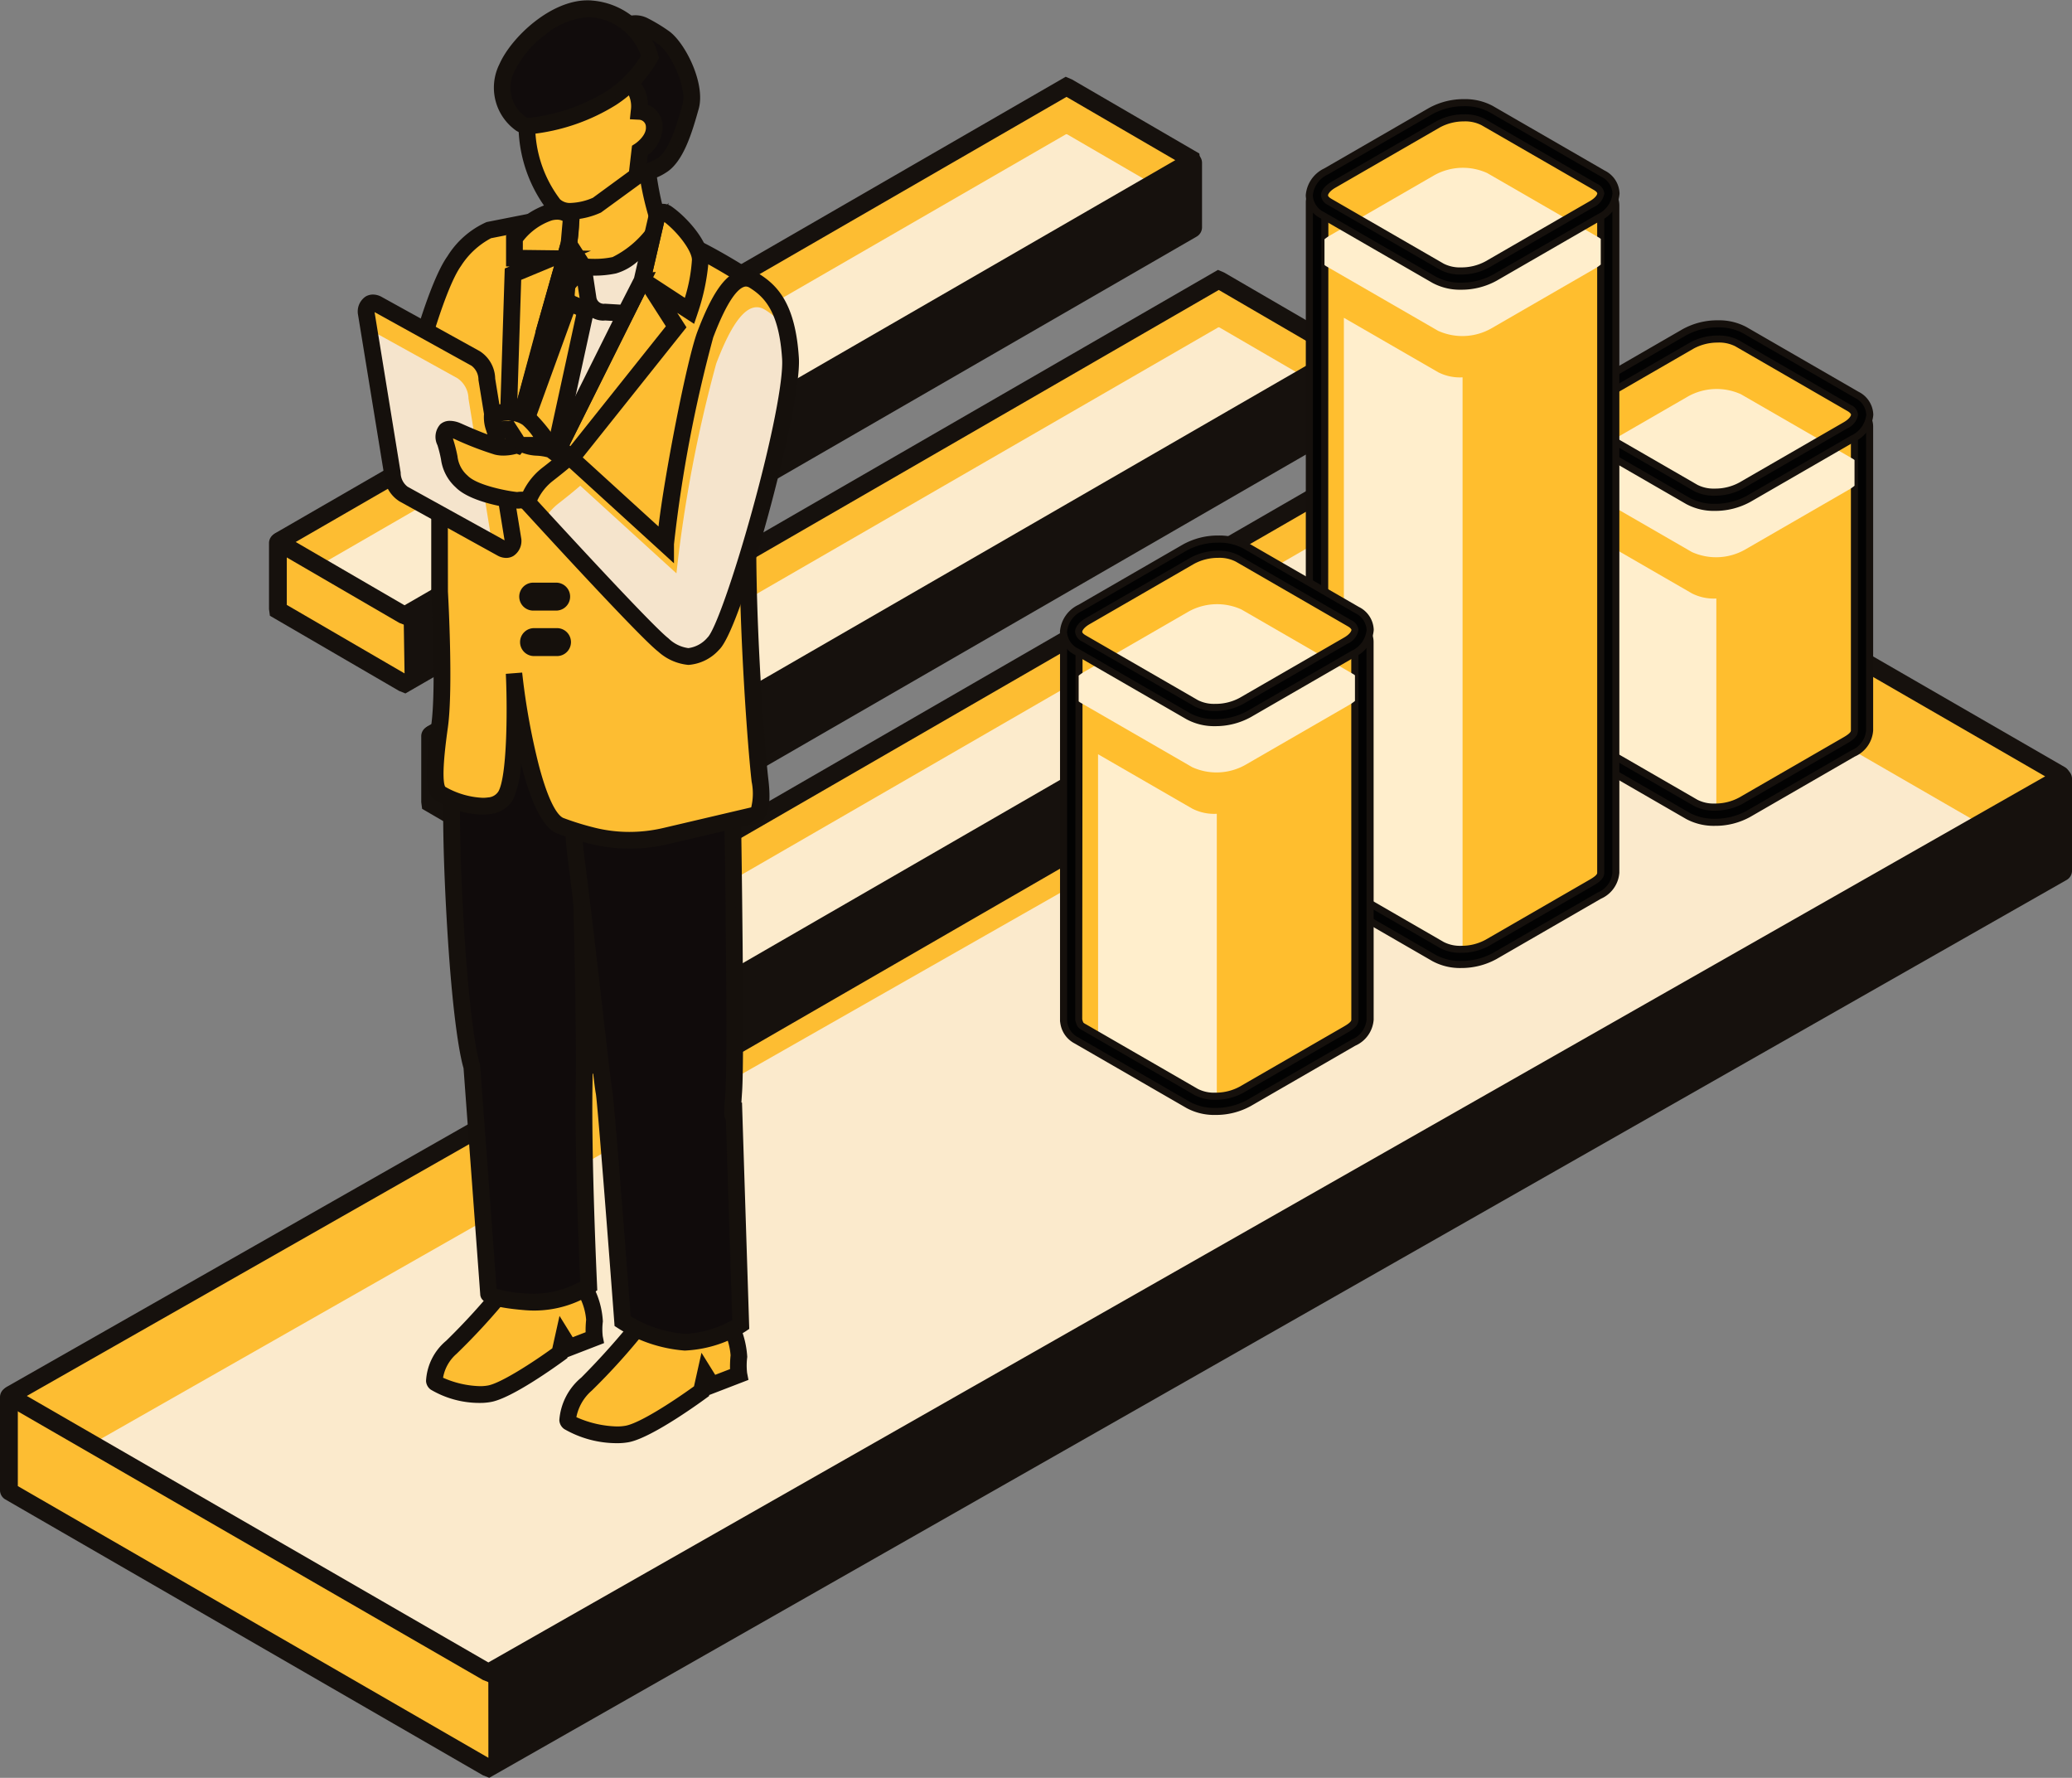 <svg xmlns="http://www.w3.org/2000/svg" width="166.178" height="142.566"><rect width="100%" height="100%" fill="#808080" stroke="none"/><defs><clipPath id="a"><path fill="none" d="M0 0h166.178v142.566H0z"/></clipPath></defs><g clip-path="url(#a)"><path d="m165.39 69.947-126.154 71.8a.144.144 0 0 1-.143 0L.785 119.622a.144.144 0 0 1-.071-.124v-7.456a.143.143 0 0 1 .1-.136l164.464-49.584a.142.142 0 0 1 .185.136v7.364a.142.142 0 0 1-.073.124" fill="#fdbd32"/><path d="m39.237 142.566-.5-.2L.429 120.243a.856.856 0 0 1-.429-.741v-7.456a.854.854 0 0 1 .61-.821l164.809-49.7.417.241a.863.863 0 0 1 .343.685v7.37a.856.856 0 0 1-.434.745ZM1.43 119.172l37.74 21.789-.011-13.11 125.59-64.632L1.43 112.47Z" fill="#16110d"/><path d="m165.247 62.385-126.01 71.714a.142.142 0 0 1-.142 0L.931 112.065a.143.143 0 0 1 0-.248l126.01-71.714a.142.142 0 0 1 .142 0l38.165 22.034a.143.143 0 0 1 0 .248" fill="#fdbd32"/><path d="m158.846 66.085-31.764-18.338a.145.145 0 0 0-.142 0L7.33 115.818l31.764 18.339a.142.142 0 0 0 .142 0Z" fill="#fbeacc"/><path d="m39.236 134.921-.5-.2L.213 112.479l-.069-.536a.861.861 0 0 1 .426-.746l126.382-71.923.5.218 38.151 22.026a.865.865 0 0 1 .43.75v.413l-.43.325ZM2.151 111.943l37.017 21.371 124.858-71.057-37.013-21.372Z" fill="#16110d"/><path d="M95.618 18.351 32.511 54.785a.144.144 0 0 1-.143 0l-10.01-5.82a.146.146 0 0 1-.071-.124v-5.286a.144.144 0 0 1 .088-.132l73.117-30.5a.143.143 0 0 1 .2.132v5.167a.143.143 0 0 1-.071.124" fill="#fdbd32"/><path d="m32.515 55.609-.5-.2-10.369-6.031-.071-.534v-5.287a.857.857 0 0 1 .525-.791l73.468-30.643.451.223a.854.854 0 0 1 .386.716v5.166a.863.863 0 0 1-.421.739l-.008.005Zm-9.514-7.1 9.445 5.493-.074-4.68 62.606-35.4-71.977 30.014Z" fill="#16110d"/><path d="M95.476 12.969 32.513 49.32a.141.141 0 0 1-.144 0l-9.868-5.737a.143.143 0 0 1 0-.247L85.465 6.985a.139.139 0 0 1 .143 0l9.868 5.737a.142.142 0 0 1 0 .247" fill="#fdbd32"/><path d="m85.464 10.782-59.9 34.584 6.806 3.956a.141.141 0 0 0 .143 0l59.9-34.583-6.807-3.957a.142.142 0 0 0-.142 0" fill="#fcebcc"/><path d="m32.516 50.145-.5-.2-10.231-5.949-.071-.534a.858.858 0 0 1 .43-.744L85.47 6.156l.5.213 10.218 5.941.071.533a.859.859 0 0 1-.428.742Zm-8.8-6.682 8.728 5.075 61.815-35.694-8.724-5.075Z" fill="#16110d"/><path d="M119.719 48.797 56.612 85.231a.144.144 0 0 1-.143 0l-10.01-5.819a.146.146 0 0 1-.071-.124v-5.287a.144.144 0 0 1 .088-.132l73.117-30.5a.143.143 0 0 1 .2.132v5.167a.143.143 0 0 1-.071.124" fill="#fdbd32"/><path d="m56.621 86.055-.5-.2-10.378-6.031-.071-.534v-5.287a.857.857 0 0 1 .525-.791l73.472-30.643.451.223a.854.854 0 0 1 .386.716v5.166a.863.863 0 0 1-.421.739l-.008.005Zm-9.514-7.1 9.441 5.488-.074-4.68 62.606-35.4-71.978 30.019Z" fill="#16110d"/><path d="M119.576 43.415 56.613 79.766a.141.141 0 0 1-.144 0l-9.871-5.736a.143.143 0 0 1 0-.247l62.964-36.352a.139.139 0 0 1 .143 0l9.868 5.737a.142.142 0 0 1 0 .247" fill="#fdbd32"/><path d="m109.565 41.227-59.9 34.584 6.806 3.956a.141.141 0 0 0 .143 0l59.9-34.583-6.806-3.957a.144.144 0 0 0-.143 0" fill="#fcebcc"/><path d="m56.616 80.59-.5-.2-10.231-5.949-.071-.534a.858.858 0 0 1 .43-.744l63.326-36.561.5.214 10.218 5.94.07.534a.859.859 0 0 1-.426.742Zm-8.8-6.682 8.728 5.075 61.819-35.694-8.73-5.075Z" fill="#16110d"/><path d="M107.831 33.838 44.724 70.272a.144.144 0 0 1-.143 0l-10.01-5.819a.146.146 0 0 1-.071-.124v-5.287a.142.142 0 0 1 .088-.132l73.117-30.5a.143.143 0 0 1 .2.132v5.167a.143.143 0 0 1-.071.124" fill="#fdbd32"/><path d="m44.728 71.091-.5-.2-10.373-6.028-.071-.534v-5.287a.857.857 0 0 1 .525-.791l73.472-30.643.451.223a.854.854 0 0 1 .386.716v5.166a.863.863 0 0 1-.421.739l-.008.005Zm-9.514-7.1 9.441 5.5-.074-4.68 62.606-35.4-71.973 30.01Z" fill="#16110d"/><path d="M107.688 28.456 44.725 64.807a.141.141 0 0 1-.144 0l-9.868-5.737a.143.143 0 0 1 0-.247l62.964-36.351a.139.139 0 0 1 .143 0l9.868 5.737a.142.142 0 0 1 0 .247" fill="#fdbd32"/><path d="m97.677 26.268-59.9 34.584 6.806 3.956a.141.141 0 0 0 .143 0l59.9-34.583-6.806-3.957a.144.144 0 0 0-.143 0" fill="#fcebcc"/><path d="m44.729 65.631-.5-.2-10.231-5.949-.071-.534a.858.858 0 0 1 .43-.744l63.326-36.561.5.214 10.218 5.94.07.534a.859.859 0 0 1-.426.742Zm-8.803-6.678 8.728 5.075 61.822-35.693-8.728-5.082Z" fill="#16110d"/><path d="M58.386 105.9a7.158 7.158 0 0 1 .877 2.846 5.475 5.475 0 0 0 0 1.486l-2.181.841-.52-.841-.3 1.33s-4.163 3.077-5.946 3.425-4.78-.652-4.789-1.117a4.31 4.31 0 0 1 1.512-2.881 59.859 59.859 0 0 0 4.542-5.089Z" fill="#fdbd32"/><path d="M49.509 115.447a8.261 8.261 0 0 1-4.081-1.072.656.656 0 0 1-.286-.5 4.674 4.674 0 0 1 1.66-3.194 59.98 59.98 0 0 0 4.48-5.028l.118-.144h7.222l.109.207a7.182 7.182 0 0 1 .922 3.064 5.276 5.276 0 0 0-.007 1.37l.063.322-2.787 1.075-.187-.3-.121.542-.119.086c-.171.128-4.253 3.133-6.1 3.493a4.65 4.65 0 0 1-.885.078m-3.588-1.667a7.647 7.647 0 0 0 4.324.828c1.516-.3 4.992-2.778 5.673-3.271l.472-2.117.853 1.377 1.6-.618a7.588 7.588 0 0 1 .033-1.271 5.984 5.984 0 0 0-.728-2.418h-6.376a54.389 54.389 0 0 1-4.488 5.006 3.992 3.992 0 0 0-1.36 2.484" fill="#15100c"/><path d="M49.509 115.731a8.437 8.437 0 0 1-4.259-1.135.922.922 0 0 1-.391-.713 4.914 4.914 0 0 1 1.768-3.42 60.463 60.463 0 0 0 4.435-4.983l.2-.249h7.527l.189.358a7.494 7.494 0 0 1 .953 3.224 5.223 5.223 0 0 0-.011 1.287l.108.556-3.146 1.213-.02.088-.206.149c-.039.029-4.269 3.163-6.212 3.542a4.919 4.919 0 0 1-.935.083Zm2.025-9.933-.033.04a59.358 59.358 0 0 1-4.525 5.071 4.431 4.431 0 0 0-1.551 2.966.394.394 0 0 0 .18.28 8.073 8.073 0 0 0 3.9 1.009 4.355 4.355 0 0 0 .83-.073c1.509-.294 4.832-2.585 5.986-3.442l.035-.025.249-1.118.429.7 2.346-.9-.017-.089a5.543 5.543 0 0 1 0-1.452 7.117 7.117 0 0 0-.889-2.9l-.031-.058Zm-2.047 9.159a8.02 8.02 0 0 1-3.749-.959l-.112-.095.013-.146a4.246 4.246 0 0 1 1.466-2.682 49.079 49.079 0 0 0 4.444-4.963l.085-.1h6.691l.078.158a6.3 6.3 0 0 1 .756 2.572 7.329 7.329 0 0 0-.032 1.222l.015.209-2.016.778-.61-.985-.344 1.543-.087.063c-.969.7-4.25 3.019-5.785 3.32a4.345 4.345 0 0 1-.813.064Zm-3.261-1.313a8.453 8.453 0 0 0 3.261.746 3.779 3.779 0 0 0 .7-.06c1.112-.218 3.622-1.823 5.473-3.159l.6-2.691 1.1 1.769 1.191-.459a8.6 8.6 0 0 1 .044-1.108 5.323 5.323 0 0 0-.623-2.107h-6.069a51.545 51.545 0 0 1-4.447 4.945 3.756 3.756 0 0 0-1.23 2.123Z" fill="#15100c"/><path d="M46.864 103.268a6.642 6.642 0 0 1 .814 2.64 5.051 5.051 0 0 0 0 1.379l-2.025.78-.483-.78-.276 1.234s-3.959 2.919-5.615 3.244-4.435-.606-4.444-1.037a3.926 3.926 0 0 1 1.362-2.684 61.539 61.539 0 0 0 4.353-4.777Z" fill="#fdbd32"/><path d="M38.508 112.22a7.518 7.518 0 0 1-3.78-1 .639.639 0 0 1-.276-.48 4.261 4.261 0 0 1 1.51-3 62.624 62.624 0 0 0 4.294-4.722l.114-.14h6.728l.11.206a6.7 6.7 0 0 1 .858 2.863 4.974 4.974 0 0 0-.007 1.262l.063.32-2.627 1.016-.152-.244-.1.446-.117.087c-.165.121-4.049 2.975-5.771 3.311a4.45 4.45 0 0 1-.851.074m-3.277-1.59a7.057 7.057 0 0 0 3.978.755c1.243-.243 4.17-2.234 5.342-3.09l.451-2.021.816 1.318 1.444-.558a7.227 7.227 0 0 1 .032-1.162 5.483 5.483 0 0 0-.666-2.214h-5.892a55.724 55.724 0 0 1-4.292 4.693 3.558 3.558 0 0 0-1.21 2.279" fill="#15100c"/><path d="M38.508 112.503a7.675 7.675 0 0 1-3.958-1.065.906.906 0 0 1-.381-.7 4.5 4.5 0 0 1 1.619-3.224 52.847 52.847 0 0 0 4.228-4.652l.222-.27h7.032l.19.355a6.847 6.847 0 0 1 .891 3.025 4.9 4.9 0 0 0-.01 1.18l.108.552-2.932 1.134-.015.07-.206.153c-.686.5-4.193 3.029-5.881 3.358a4.735 4.735 0 0 1-.907.084Zm2-9.34-.056.068a57.323 57.323 0 0 1-4.311 4.733 4.014 4.014 0 0 0-1.4 2.766.375.375 0 0 0 .17.266 7.293 7.293 0 0 0 3.6.94 4.174 4.174 0 0 0 .8-.068c1.3-.254 4.167-2.168 5.655-3.259l.033-.025.227-1.022.395.635 2.186-.845-.017-.087a5.187 5.187 0 0 1 0-1.344 6.514 6.514 0 0 0-.827-2.7l-.029-.055Zm-2 8.567a7.469 7.469 0 0 1-3.448-.879l-.117-.093.011-.149a3.849 3.849 0 0 1 1.317-2.48 56.5 56.5 0 0 0 4.251-4.653l.085-.1h6.2l.078.158a5.834 5.834 0 0 1 .694 2.367 6.922 6.922 0 0 0-.031 1.114l.014.208-1.858.718-.573-.926-.322 1.446-.086.063c-.158.116-3.89 2.833-5.455 3.139a3.958 3.958 0 0 1-.767.067Zm-2.974-1.248a7.756 7.756 0 0 0 2.967.677 3.4 3.4 0 0 0 .651-.057c1.051-.205 3.616-1.869 5.143-2.978l.579-2.6 1.058 1.71 1.035-.4a8.271 8.271 0 0 1 .042-1 4.827 4.827 0 0 0-.562-1.9h-5.583a52.677 52.677 0 0 1-4.249 4.633 3.273 3.273 0 0 0-1.081 1.915Z" fill="#15100c"/><path d="M46.481 66.111s.465 14.753.368 20.964.37 16.061.37 16.061a8.187 8.187 0 0 1-5.029 1.259c-2.944-.234-3.01-.664-3.01-.664l-1.338-18.2s-.82-2.25-1.373-12.354c-.548-10.024-.029-13-.029-13l3.938-7.736 6.484 10.64Z" fill="#100b0b"/><path d="M42.823 104.812q-.323 0-.663-.027c-3.254-.259-3.33-.772-3.363-.99l-1.34-18.185c-.13-.41-.866-3.081-1.377-12.409-.544-9.954-.044-12.968-.022-13.09l.036-.11 4.254-8.354 6.916 11.349-.4 3.136c.024.758.463 14.938.369 20.951-.1 6.128.365 15.939.369 16.037l.009.211-.17.123a8.506 8.506 0 0 1-4.622 1.357m-3.263-1.261a8.5 8.5 0 0 0 2.664.461 8.018 8.018 0 0 0 4.6-1.078c-.067-1.5-.447-10.227-.359-15.861.1-6.13-.364-20.8-.368-20.946v-.061l.366-2.9-6.052-9.93-3.594 7.057c-.064.447-.458 3.736.043 12.861.54 9.853 1.342 12.222 1.35 12.245l.021.1Z" fill="#15100c"/><path d="M42.823 105.095a8.78 8.78 0 0 1-.686-.028c-3.208-.256-3.551-.769-3.62-1.231v-.021l-1.34-18.155c-.164-.539-.881-3.34-1.38-12.446-.55-10.054-.04-13.034-.018-13.156v-.02l.049-.149 4.494-8.826 7.232 11.867-.405 3.212c.021.657.462 14.921.369 20.942-.091 5.842.321 14.982.368 16.005l.016.379-.294.212a8.721 8.721 0 0 1-4.785 1.415Zm-3.744-1.335c.009.055.036.135.306.253a10.109 10.109 0 0 0 2.8.488c.214.018.429.027.64.027a8.257 8.257 0 0 0 4.458-1.305l.045-.033v-.072c-.047-1.025-.46-10.181-.369-16.04.1-6.12-.365-20.791-.369-20.938v-.022l.386-3.06-6.6-10.831-4.019 7.883-.023.069c-.042.261-.5 3.415.029 13.006.506 9.239 1.225 11.9 1.364 12.338l.01.032v.033Zm3.716.554c-.2 0-.4-.008-.595-.023a8.68 8.68 0 0 1-2.768-.489l-.145-.072-1.341-18.186-.014-.069c-.08-.252-.842-2.872-1.358-12.3-.509-9.261-.09-12.57-.04-12.917l.007-.047 3.845-7.551 6.368 10.448-.379 3v.042c.047 1.528.458 15.1.367 20.928-.084 5.354.254 13.481.359 15.844l.007.168-.144.087a8.28 8.28 0 0 1-4.17 1.139Zm-2.968-.962a10.821 10.821 0 0 0 2.417.374c.181.014.367.021.551.021a7.858 7.858 0 0 0 3.735-.975c-.113-2.567-.434-10.46-.352-15.707.091-5.819-.32-19.375-.367-20.9v-.082l.009-.058.353-2.794-5.741-9.41-3.342 6.562c-.07.528-.437 3.872.052 12.76.53 9.672 1.3 12.072 1.335 12.17l.009.034.026.138Z" fill="#15100c"/><path d="M58.737 63.866s.336 20.393.112 23.661 0 1.175 0 1.175l.561 17.52a9.313 9.313 0 0 1-4.352 1.408 10.856 10.856 0 0 1-5.122-1.678s-1.315-17.528-1.492-18.4-1.345-11.88-2.26-18.9c-1.8-13.777 12.553-4.788 12.553-4.788" fill="#100b0b"/><path d="M54.89 108.019a11.348 11.348 0 0 1-5.164-1.742l-.165-.106-.013-.192c-.365-4.868-1.343-17.656-1.485-18.352-.084-.412-.357-2.816-.739-6.142-.457-3.987-1.024-8.946-1.526-12.781-.49-3.765.168-6.255 1.957-7.4 3.724-2.384 10.884 2.047 11.187 2.236l.179.112v.211c.013.833.333 20.446.11 23.694-.035.511-.057.874-.073 1.133h.075l.567 17.733-.178.12a9.626 9.626 0 0 1-4.556 1.474h-.18m-4.584-2.3a10.394 10.394 0 0 0 4.584 1.52h.153a8.906 8.906 0 0 0 3.971-1.23l-.522-16.314c-.175-.112-.147-.516-.031-2.2.209-3.035-.075-21.219-.11-23.412-1.115-.659-7.168-4.063-10.177-2.132-1.514.973-2.053 3.21-1.6 6.649.5 3.843 1.069 8.805 1.526 12.793.366 3.184.654 5.7.73 6.076.169.845 1.329 16.214 1.482 18.251" fill="#15100c"/><path d="M54.89 108.303a11.56 11.56 0 0 1-5.318-1.788l-.284-.182-.023-.335c-.507-6.759-1.357-17.709-1.48-18.314-.082-.4-.322-2.5-.687-5.68l-.091-.792c-.446-3.892-1-8.736-1.49-12.471-.506-3.883.2-6.466 2.084-7.679a5.247 5.247 0 0 1 2.873-.748c3.725 0 8.127 2.676 8.617 2.981l.31.194.007.446c.055 3.414.317 20.6.108 23.636-.023.339-.041.613-.055.843h.049l.581 18.152-.308.207a9.9 9.9 0 0 1-4.7 1.522 1.79 1.79 0 0 1-.193.008Zm-5.056-2.293.045.029a11.176 11.176 0 0 0 5.011 1.7h.17a9.274 9.274 0 0 0 4.408-1.426l.048-.033-.554-17.314h-.1l.017-.287c.017-.284.039-.641.073-1.136.207-3.012-.055-20.178-.109-23.589v-.138l-.048-.03c-.189-.118-4.688-2.9-8.317-2.9a4.694 4.694 0 0 0-2.567.658c-1.688 1.084-2.3 3.483-1.828 7.129.489 3.74 1.045 8.586 1.491 12.48l.091.792c.35 3.049.6 5.252.679 5.631.174.856 1.477 18.212 1.49 18.387Zm5.056 1.517a10.679 10.679 0 0 1-4.728-1.56l-.127-.075-.011-.147c-.45-6-1.337-17.519-1.477-18.216-.076-.381-.341-2.681-.706-5.864l-.027-.235c-.427-3.731-1.011-8.841-1.525-12.789-.464-3.557.119-5.887 1.733-6.924a4.48 4.48 0 0 1 2.454-.631c3.2 0 7.243 2.3 8.021 2.758l.137.081v.159c.033 2.077.319 20.383.109 23.436a11.946 11.946 0 0 0-.073 1.956l.1.064.532 16.631-.144.085a9.139 9.139 0 0 1-4.106 1.269h-.05Zm-4.312-1.974a9.893 9.893 0 0 0 4.312 1.407H55.04a8.478 8.478 0 0 0 3.689-1.107l-.513-16.036a1.1 1.1 0 0 1-.128-.627c0-.337.035-.853.095-1.707.2-2.964-.065-20.519-.108-23.229-1.01-.585-4.7-2.6-7.6-2.6a3.928 3.928 0 0 0-2.148.541c-1.413.908-1.91 3.052-1.477 6.374.514 3.953 1.1 9.065 1.526 12.8l.027.235c.351 3.05.628 5.46.7 5.818.175.866 1.34 16.324 1.475 18.131Z" fill="#15100c"/><path d="M47.506 67.016a12.307 12.307 0 0 0 5.828.036l7.14-1.672s.822.11.479-2.774-1.676-20.242-.479-27.588a45.1 45.1 0 0 0 .563-12.044s-6.452-4.223-7.9-3.954-7.911-1.754-7.911-1.754l-6.008 1.183a6.431 6.431 0 0 0-2.8 2.489c-1.473 2.065-3.192 8.736-3.192 8.736l2.02 9.292v8.477s.432 7.634 0 10.763-.517 4.889-.012 5.376 4.313 2.02 5.319.2.679-9.5.679-9.5 1.249 10.975 3.7 11.934a21.982 21.982 0 0 0 2.568.8" fill="#fdbd32"/><path d="M50.48 67.771a12.571 12.571 0 0 1-3.07-.378 22.41 22.41 0 0 1-2.612-.812c-1.487-.583-2.523-4.152-3.159-7.306a13.427 13.427 0 0 1-.739 4.695 2.1 2.1 0 0 1-1.614 1.028 6.826 6.826 0 0 1-4.313-1.136c-.588-.568-.614-2.009-.1-5.707.424-3.058 0-10.612 0-10.688v-8.5l-2.028-9.3.023-.09c.07-.274 1.752-6.764 3.252-8.865a6.759 6.759 0 0 1 2.992-2.633l6.149-1.213.095.031c2.562.8 6.738 1.924 7.724 1.742 1.529-.286 7.08 3.291 8.178 4.012l.148.1.026.176a45.184 45.184 0 0 1-.569 12.154c-1.187 7.279.112 24.365.483 27.479.188 1.586.068 2.567-.364 2.991a.724.724 0 0 1-.455.217l-7.1 1.663a12.891 12.891 0 0 1-2.944.34m-2.879-1.13a12.042 12.042 0 0 0 5.646.035l7.192-1.687c.068-.081.343-.535.13-2.337-.372-3.132-1.677-20.338-.479-27.695a46.714 46.714 0 0 0 .584-11.757c-2.628-1.706-6.571-3.988-7.461-3.8-1.427.27-7-1.423-8-1.737l-5.912 1.164a6.413 6.413 0 0 0-2.557 2.334c-1.324 1.856-2.9 7.726-3.108 8.52l2 9.2.01 8.558c.016.291.432 7.685 0 10.817-.174 1.246-.631 4.556-.125 5.043a6.383 6.383 0 0 0 3.658.925 1.319 1.319 0 0 0 1.049-.638c.78-1.416.722-7.189.632-9.292l.774-.06c.473 4.154 1.828 10.981 3.451 11.618a22.378 22.378 0 0 0 2.523.784" fill="#15100c"/><path d="M50.48 68.054a12.86 12.86 0 0 1-3.139-.387 22.7 22.7 0 0 1-2.646-.823c-1.109-.434-2.083-2.313-2.9-5.593a8.193 8.193 0 0 1-.643 2.855 2.375 2.375 0 0 1-1.819 1.171 4.089 4.089 0 0 1-.629.046 7.2 7.2 0 0 1-3.925-1.257c-.674-.651-.72-2.1-.188-5.95.419-3.023 0-10.558-.005-10.633v-8.485l-2.04-9.336.04-.155c.071-.277 1.762-6.811 3.3-8.959a7.065 7.065 0 0 1 3.133-2.737l.035-.009 6.221-1.228.165.054a40.762 40.762 0 0 0 7.372 1.748 1.23 1.23 0 0 0 .213-.015 1.338 1.338 0 0 1 .244-.021c1.8 0 6.685 3.119 8.141 4.075l.254.166.047.315a46.055 46.055 0 0 1-.568 12.232c-1.187 7.276.115 24.3.484 27.4.2 1.7.06 2.729-.447 3.227a1.012 1.012 0 0 1-.61.3l-7.078 1.658a13.17 13.17 0 0 1-3.012.341Zm-9.03-11.15.467 2.314c.838 4.152 1.9 6.672 2.985 7.1a22.138 22.138 0 0 0 2.578.8 12.292 12.292 0 0 0 3 .369 12.6 12.6 0 0 0 2.879-.332l7.122-1.668h.023a.44.44 0 0 0 .274-.136c.249-.244.5-.92.281-2.756-.37-3.114-1.677-20.224-.481-27.558a45.449 45.449 0 0 0 .565-12.07l-.007-.05-.042-.027c-2.8-1.837-6.527-3.982-7.83-3.982a.776.776 0 0 0-.141.011 1.756 1.756 0 0 1-.316.024c-1.473 0-5.579-1.161-7.544-1.775l-.028-.009-6.057 1.2a6.7 6.7 0 0 0-2.835 2.523c-1.18 1.651-2.615 6.459-3.209 8.771l-.006.025 2.02 9.264v8.522c.016.3.421 7.706 0 10.735-.483 3.5-.477 4.983.021 5.464a6.771 6.771 0 0 0 3.531 1.1 3.527 3.527 0 0 0 .543-.04 1.831 1.831 0 0 0 1.409-.885c.256-.463.586-1.632.7-4.569Zm9.028 10.374a12.064 12.064 0 0 1-2.947-.362 22.663 22.663 0 0 1-2.556-.794c-.832-.327-1.593-1.858-2.329-4.683a54.738 54.738 0 0 1-1.27-6.9l-.231.018c.046 1.382.2 7.579-.677 9.168a1.6 1.6 0 0 1-1.255.781 3.345 3.345 0 0 1-.507.037 6.935 6.935 0 0 1-3.39-1.039c-.435-.419-.423-1.95.042-5.286.428-3.084.018-10.45 0-10.762v-.016l-.01-8.528-2.006-9.239.017-.066c.292-1.11 1.817-6.74 3.152-8.612a7.377 7.377 0 0 1 2.465-2.329l-.013-.059 6.264-1.233.069.021c.576.179 5.682 1.753 7.539 1.753a1.82 1.82 0 0 0 .322-.024.864.864 0 0 1 .175-.017c1.514 0 6.888 3.46 7.5 3.854l.113.074.014.135a47.237 47.237 0 0 1-.586 11.832c-1.2 7.343.111 24.494.481 27.616.209 1.769-.032 2.359-.194 2.552l-.061.072-7.287 1.71a12.543 12.543 0 0 1-2.833.326Zm-8.6-13.343.031.272a54.3 54.3 0 0 0 1.287 7.088c.922 3.537 1.7 4.184 1.987 4.3a22.1 22.1 0 0 0 2.489.773 11.494 11.494 0 0 0 2.807.345 11.973 11.973 0 0 0 2.7-.311l7.07-1.659a4.733 4.733 0 0 0 .034-2.056c-.372-3.136-1.683-20.372-.478-27.774a47.3 47.3 0 0 0 .595-11.547c-2.856-1.846-6.173-3.689-7.073-3.689a.294.294 0 0 0-.06 0h-.004a2.328 2.328 0 0 1-.431.034c-1.858 0-6.541-1.417-7.639-1.757l-5.809 1.148a6.422 6.422 0 0 0-2.411 2.226c-1.27 1.78-2.8 7.44-3.048 8.361l1.99 9.165.01 8.581c.023.412.427 7.748 0 10.864-.078.562-.241 1.732-.315 2.778-.122 1.739.082 2 .105 2.021a6.609 6.609 0 0 0 3 .88 2.782 2.782 0 0 0 .422-.03 1.046 1.046 0 0 0 .843-.494c.669-1.213.721-6.252.6-9.144l-.012-.273Z" fill="#15100c"/><path d="M45.613 16.008a9.727 9.727 0 0 1-.19 4.305 8.077 8.077 0 0 1-1.819 3.542v2.426l6.216-3.853 3.244-4.12c-1.044-2.094-1.383-6.916-1.383-6.916l-6.354 3.088Z" fill="#fdbd32"/><path d="M43.217 26.974v-3.282l.117-.115a7.853 7.853 0 0 0 1.715-3.362 9.374 9.374 0 0 0 .187-4.117v-.018l-.341-1.818 7.137-3.469.04.574c0 .047.347 4.769 1.344 6.771l.109.22-3.494 4.4Zm.776-2.971v1.581l5.565-3.449 3.051-3.877a24.451 24.451 0 0 1-1.27-6.269l-5.577 2.712.231 1.229a10.089 10.089 0 0 1-.2 4.485 8.86 8.86 0 0 1-1.8 3.593" fill="#15100c"/><path d="M42.934 27.488v-3.914l.2-.2a7.621 7.621 0 0 0 1.642-3.236 9.126 9.126 0 0 0 .185-3.979l-.007-.031-.381-2.031 7.709-3.747.069 1.006c.038.487.4 4.809 1.314 6.651l.189.382-3.637 4.585Zm.567-3.678v2.664l6.333-3.925 3.352-4.223-.029-.059c-.945-1.9-1.308-6.047-1.372-6.859l-.012-.172-6.564 3.191.3 1.607a9.6 9.6 0 0 1-.188 4.259 8.234 8.234 0 0 1-1.78 3.481l-.008.008Zm.209 2.283v-2.194l.072-.081a8.637 8.637 0 0 0 1.742-3.477 9.872 9.872 0 0 0 .193-4.349v-.01l-.271-1.442 6.14-2.986.038.408a24.164 24.164 0 0 0 1.247 6.18l.069.156-3.188 4.05Zm.567-1.979v.96l5.09-3.155 2.917-3.706a24.265 24.265 0 0 1-1.185-5.791l-5.016 2.439.19 1.011a10.327 10.327 0 0 1-.2 4.615 9.259 9.259 0 0 1-1.796 3.627Z" fill="#15100c"/><path d="M47.889 16.446s-2.4 1.124-3.459 0a10.541 10.541 0 0 1-2.129-7.408 11.284 11.284 0 0 1 1.862-5.464l9.876 2.917-1.9 5.553-.054 1.327Z" fill="#fdbd32"/><path d="M45.8 17.333a2.188 2.188 0 0 1-1.651-.619 11 11 0 0 1-2.235-7.705 11.613 11.613 0 0 1 1.938-5.667l.163-.215 10.523 3.109-2.01 5.882-.057 1.459-4.416 3.223a6.056 6.056 0 0 1-2.254.534m-1.474-13.3a11.3 11.3 0 0 0-1.639 5.036 10.112 10.112 0 0 0 2.025 7.112c.7.742 2.352.214 2.979-.069l4.017-2.941.069-1.253 1.764-5.168Z" fill="#15100c"/><path d="M45.8 17.616a2.44 2.44 0 0 1-1.857-.708 11.314 11.314 0 0 1-2.311-7.926 11.858 11.858 0 0 1 1.987-5.8l.006-.009.281-.372 11 3.249-2.093 6.122-.061 1.554-4.554 3.319-.027.012a6.354 6.354 0 0 1-2.371.559ZM44.078 3.51a11.441 11.441 0 0 0-1.881 5.519 10.7 10.7 0 0 0 2.158 7.488 1.9 1.9 0 0 0 1.445.53 5.723 5.723 0 0 0 2.111-.5l4.282-3.125.053-1.363 1.932-5.635-10.055-2.97Zm1.724 13.332a1.7 1.7 0 0 1-1.3-.468 10.42 10.42 0 0 1-2.1-7.326 11.518 11.518 0 0 1 1.682-5.172l.115-.179 9.7 2.867-1.847 5.411-.072 1.345-4.15 3.038-.027.012a5.383 5.383 0 0 1-2.001.472Zm-1.349-12.48a11.212 11.212 0 0 0-1.483 4.731 9.8 9.8 0 0 0 1.948 6.889 1.169 1.169 0 0 0 .884.291 4.872 4.872 0 0 0 1.746-.411l3.885-2.844.062-1.155 1.683-4.924Z" fill="#15100c"/><path d="M49.584 2.859a1.474 1.474 0 0 1 2.068-.795 13.307 13.307 0 0 1 1.644 1c1.087.817 2.571 3.8 2.093 5.486s-1.128 4-2.334 4.722a2.97 2.97 0 0 1-1.943.567l.206-1.764a2.476 2.476 0 0 0 1.156-1.952 1.271 1.271 0 0 0-1.213-1.2 2.771 2.771 0 0 0-.355-1.786 10.5 10.5 0 0 0-2.432-1.306Z" fill="#110c0c"/><path d="M50.974 1.61a1.747 1.747 0 0 1 .815.2 13.266 13.266 0 0 1 1.682 1.025 6.65 6.65 0 0 1 1.719 2.536 5.453 5.453 0 0 1 .471 3.258l-.005.019c-.488 1.726-1.157 4.09-2.455 4.869a3.764 3.764 0 0 1-1.9.622 1.292 1.292 0 0 1-.252-.02l-.253-.054.251-2.154.113-.072c.011-.007 1.1-.724 1.028-1.692a.974.974 0 0 0-.943-.935l-.3-.015.033-.3a2.422 2.422 0 0 0-.281-1.561 9.765 9.765 0 0 0-2.323-1.242l-.257-.1 1.2-3.231a1.77 1.77 0 0 1 1.657-1.153Zm.46 11.956a3.426 3.426 0 0 0 1.48-.536c1.1-.664 1.739-2.9 2.2-4.538l.005-.019c.435-1.538-.943-4.4-1.99-5.182a12.727 12.727 0 0 0-1.607-.978 1.161 1.161 0 0 0-.549-.137 1.2 1.2 0 0 0-1.12.781l-1.016 2.714a8.767 8.767 0 0 1 2.277 1.277 2.579 2.579 0 0 1 .449 1.738 1.511 1.511 0 0 1 1.194 1.415 2.623 2.623 0 0 1-1.173 2.135Z" fill="#110c0c"/><path d="M51.309 14.244a1.39 1.39 0 0 1-.277-.024l-.346-.074.267-2.3.155-.1c.009-.008 1.051-.691.979-1.6a.864.864 0 0 0-.843-.839l-.415-.015.043-.41a2.312 2.312 0 0 0-.253-1.476 9.5 9.5 0 0 0-2.29-1.214l-.352-.141 1.239-3.329a1.861 1.861 0 0 1 2.614-1 13.136 13.136 0 0 1 1.699 1.032c1.212.91 2.759 4.046 2.235 5.9-.5 1.762-1.177 4.148-2.509 4.948a3.859 3.859 0 0 1-1.944.638m.374-1.952-.134 1.155a3.556 3.556 0 0 0 1.3-.506c1.069-.642 1.7-2.858 2.157-4.475.422-1.5-.946-4.34-1.949-5.09a12.433 12.433 0 0 0-1.593-.969 1.07 1.07 0 0 0-.884-.054 1.1 1.1 0 0 0-.638.64l-.976 2.624a8.5 8.5 0 0 1 2.219 1.26 2.6 2.6 0 0 1 .479 1.729 1.605 1.605 0 0 1 1.191 1.487 2.7 2.7 0 0 1-1.178 2.2" fill="#15100c"/><path d="M51.309 14.528a1.709 1.709 0 0 1-.333-.03l-.6-.128.312-2.685.262-.169c.093-.064.907-.65.853-1.338a.574.574 0 0 0-.575-.578l-.71-.038.074-.707a2.137 2.137 0 0 0-.179-1.254 9.343 9.343 0 0 0-2.184-1.146l-.608-.243 1.335-3.589a2.164 2.164 0 0 1 1.254-1.261 2.124 2.124 0 0 1 .754-.138 2.167 2.167 0 0 1 1 .247 13.409 13.409 0 0 1 1.735 1.057c1.3.977 2.9 4.214 2.337 6.207-.509 1.8-1.205 4.255-2.636 5.114a4.117 4.117 0 0 1-2.091.679Zm-.312-.6.094.02a1.186 1.186 0 0 0 .218.018 3.586 3.586 0 0 0 1.8-.6c1.238-.744 1.9-3.078 2.382-4.782s-.98-4.735-2.132-5.6a12.864 12.864 0 0 0-1.657-1.008 1.6 1.6 0 0 0-.738-.182 1.558 1.558 0 0 0-.553.1 1.6 1.6 0 0 0-.924.93L48.343 5.89l.095.038a10.518 10.518 0 0 1 2.391 1.285 2.539 2.539 0 0 1 .327 1.7l-.012.112.113.006a1.135 1.135 0 0 1 1.111 1.1 2.335 2.335 0 0 1-1.087 1.843l-.06.039Zm.227-.143.19-1.64.1-.073a2.415 2.415 0 0 0 1.065-1.957 1.322 1.322 0 0 0-.989-1.237l-.208-.061v-.216a2.414 2.414 0 0 0-.4-1.531 7.653 7.653 0 0 0-2.123-1.193l-.248-.107 1.07-2.876a1.377 1.377 0 0 1 1.287-.9 1.363 1.363 0 0 1 .632.157 12.7 12.7 0 0 1 1.631.994c1.083.811 2.506 3.783 2.051 5.394v.012c-.471 1.659-1.117 3.931-2.28 4.629a3.836 3.836 0 0 1-1.411.543Zm.726-1.338-.074.64a3.858 3.858 0 0 0 .831-.383c.971-.583 1.606-2.818 2.026-4.3v-.011c.385-1.365-.923-4.095-1.846-4.786a12.159 12.159 0 0 0-1.555-.946.79.79 0 0 0-.651-.039.815.815 0 0 0-.472.474l-.88 2.368a7.481 7.481 0 0 1 2.067 1.218 2.635 2.635 0 0 1 .555 1.722 1.864 1.864 0 0 1 1.191 1.666 2.9 2.9 0 0 1-1.191 2.372Z" fill="#15100c"/><path d="M52.135 4.564a5.3 5.3 0 0 0-4.717-3.85C44.786.53 41.635 3.246 40.678 5.4a3.555 3.555 0 0 0 1.126 4.542c.831.622 5.093-.69 7.231-2.087a9.555 9.555 0 0 0 3.1-3.291" fill="#110c0c"/><path d="M47.161.421c.095 0 .186 0 .277.01a5.6 5.6 0 0 1 4.972 4.065l.028.1-.049.1a9.763 9.763 0 0 1-3.2 3.4 15.853 15.853 0 0 1-6.667 2.29 1.488 1.488 0 0 1-.887-.222 3.836 3.836 0 0 1-1.216-4.88 9.135 9.135 0 0 1 2.709-3.238A6.907 6.907 0 0 1 47.161.421Zm4.674 4.113A5.024 5.024 0 0 0 47.398.997a3.677 3.677 0 0 0-.237-.008c-2.371 0-5.293 2.433-6.225 4.526a3.294 3.294 0 0 0 1.035 4.2.974.974 0 0 0 .554.1 15.43 15.43 0 0 0 6.357-2.2 9.466 9.466 0 0 0 2.953-3.081Z" fill="#110c0c"/><path d="M42.545 10.478a1.669 1.669 0 0 1-.973-.224 3.942 3.942 0 0 1-1.251-5.014c.953-2.142 4.231-5.158 7.123-4.912a5.7 5.7 0 0 1 5.066 4.14l.037.144-.067.132a9.861 9.861 0 0 1-3.23 3.434 15.863 15.863 0 0 1-6.7 2.3m4.62-9.387c-2.316 0-5.206 2.38-6.133 4.464a3.155 3.155 0 0 0 1 4.074c.559.411 4.488-.6 6.792-2.1a9.419 9.419 0 0 0 2.892-3.01 4.92 4.92 0 0 0-4.329-3.42c-.074 0-.149-.008-.224-.008" fill="#15100c"/><path d="M42.545 10.762a1.892 1.892 0 0 1-1.142-.28 4.221 4.221 0 0 1-1.34-5.354c.947-2.132 4.086-5.1 7.048-5.1.12 0 .24 0 .357.015a5.988 5.988 0 0 1 5.316 4.353l.065.249-.116.228a10.192 10.192 0 0 1-3.328 3.543 16.065 16.065 0 0 1-6.86 2.346ZM47.111.595c-2.693 0-5.667 2.819-6.531 4.76a3.678 3.678 0 0 0 1.162 4.673 1.364 1.364 0 0 0 .8.168 15.651 15.651 0 0 0 6.557-2.256 9.567 9.567 0 0 0 3.133-3.325l.019-.036-.01-.04A5.414 5.414 0 0 0 47.425.608a3.697 3.697 0 0 0-.314-.013Zm-4.6 9.409a1.071 1.071 0 0 1-.641-.147 3.759 3.759 0 0 1-1.208-1.481 3.522 3.522 0 0 1 .115-2.937 8.682 8.682 0 0 1 2.634-3.124A6.539 6.539 0 0 1 47.165.808c.071 0 .147 0 .241.008a5.189 5.189 0 0 1 4.583 3.62l.036.118-.062.107a9.757 9.757 0 0 1-2.982 3.1 15.657 15.657 0 0 1-6.474 2.243Zm-.3-.6a.777.777 0 0 0 .3.037 14.923 14.923 0 0 0 6.164-2.147 9.213 9.213 0 0 0 2.734-2.811 4.618 4.618 0 0 0-4.039-3.1c-.079 0-.145-.007-.2-.007a6.071 6.071 0 0 0-3.421 1.392 8.1 8.1 0 0 0-2.458 2.9 2.851 2.851 0 0 0 .908 3.733Z" fill="#15100c"/><path d="m40.789 33.071.353-11.087 3-1.248-2.885-.035v-1.589a5.85 5.85 0 0 1 2.842-2.093 1.5 1.5 0 0 1 1.718.428l-.192 2.142-3.879 14.065Z" fill="#fdbd32"/><path d="m41.983 34.252-1.59-.967.367-11.563 1.494-.621-1.383-.016v-2.1l.07-.1a6.2 6.2 0 0 1 3.068-2.247 1.894 1.894 0 0 1 2.14.6l.069.112-.2 2.273-.206.743h.228l-.257.108Zm-.8-1.395.323.2 3.369-12.2-3.355 1.394Zm.461-12.54 3.366.041.24-.872.167-1.911a1.305 1.305 0 0 0-1.224-.18 5.33 5.33 0 0 0-2.549 1.847Z" fill="#15100c"/><path d="m42.157 34.693-2.053-1.252.378-11.911.39-.162h-.285v-2.475l.122-.173a6.461 6.461 0 0 1 3.235-2.355 3.1 3.1 0 0 1 .739-.095 2.023 2.023 0 0 1 1.706.812v.007l.119.192-.215 2.393-.115.414 1.22.018-1.384.58Zm-1.475-1.561 1.128.686 3.629-13.17.3-1.072.194-2.154-.017-.028a1.468 1.468 0 0 0-1.23-.554 2.53 2.53 0 0 0-.6.078 5.858 5.858 0 0 0-2.905 2.137l-.017.024v1.727l2.48.03-2.6 1.08Zm1 .363-.785-.478.347-10.963 3.412-1.417-3.292-.044v-1.449l.06-.077a5.614 5.614 0 0 1 2.7-1.948 2.317 2.317 0 0 1 .55-.071 1.378 1.378 0 0 1 .93.314l.108.095-.182 2.08-.229.831Zm.119-11.054-.305 9.6 2.954-10.7Zm.131-2.4 2.867.035.175-.636.151-1.723a.937.937 0 0 0-.446-.1 1.75 1.75 0 0 0-.414.055 4.942 4.942 0 0 0-2.332 1.672Z" fill="#15100c"/><path d="m44.145 37.27 7.331-14.715 1.17-5.041a.533.533 0 0 1 .832-.4c1.173.821 2.684 2.594 2.684 3.723a17.1 17.1 0 0 1-.858 4.1l-3.251-2.12 2.174 3.392L45.41 37.27Z" fill="#fdbd32"/><path d="M45.595 37.658h-2.077l7.608-15.277.048-.212-.425-.669.506.33 1.015-4.405a.907.907 0 0 1 .535-.716.892.892 0 0 1 .9.086c1.2.838 2.85 2.707 2.85 4.041a17.268 17.268 0 0 1-.878 4.223l-.16.475-2.161-1.406 1.349 2.1Zm-.823-.776h.454l8.528-10.7-2.06-3.212Zm7.167-14.6 3.149 2.052a14.618 14.618 0 0 0 .687-3.493c0-.923-1.355-2.589-2.519-3.405a.118.118 0 0 0-.129-.013.16.16 0 0 0-.093.136Z" fill="#15100c"/><path d="M45.732 37.942H43.06l7.8-15.657.014-.063-1.076-1.679 1.272.829.92-3.993a1.2 1.2 0 0 1 .7-.926 1.176 1.176 0 0 1 1.178.113c1.2.838 2.969 2.776 2.969 4.271a17.109 17.109 0 0 1-.89 4.305v.006l-.278.823-1.356-.885.745 1.162Zm-1.756-.567h1.483l8.9-11.161-1.952-3.045 2.954 1.931.045-.133a16.99 16.99 0 0 0 .862-4.127c0-1.221-1.614-3.027-2.729-3.808a.613.613 0 0 0-.616-.06.622.622 0 0 0-.371.484l-.006.037-1.106 4.8-.043.187Zm1.383-.209h-1.044l7.332-14.74-.028-.019 1.135-4.907a.446.446 0 0 1 .25-.341.408.408 0 0 1 .412.036c1.1.774 2.641 2.532 2.641 3.638a14.812 14.812 0 0 1-.7 3.575l-.109.362-3.549-2.313 2.4 3.74Zm6.367-13.621L45.468 36.12l7.935-9.955Zm.537-1.4 2.663 1.739a13 13 0 0 0 .568-3.047c0-.7-1.094-2.183-2.222-3.044Z" fill="#15100c"/><path d="m45.627 20.938 3.705 1.751 2.143-.132-7.33 14.716-2.055-3.384-.344-.233 1.936-7.18 1.26-4.457Z" fill="#f5e4cc"/><path d="m44.179 38.075-2.376-3.914-.5-.34 2.008-7.45 1.306-4.564.871-1.367 3.925 1.852 2.715-.167Zm-1.985-4.588.229.2 1.691 2.783 6.712-13.487-1.572.1-3.485-1.645-.473.741-1.244 4.4Z" fill="#15100c"/><path d="m44.203 38.662-2.611-4.3-.62-.418 2.061-7.646 1.318-4.608 1.027-1.613 4.085 1.928 3.132-.193ZM41.626 33.7l.387.261 2.142 3.528 7.5-15.05-2.3.141-3.765-1.777-.714 1.122-1.294 4.524Zm2.512 3.354-1.934-3.184-.33-.284 1.907-7.081 1.257-4.446.629-.987 3.645 1.721 1.99-.124Zm-1.624-3.665.127.11 1.447 2.382 6.268-12.584-1.154.072-3.326-1.57-.316.5-1.234 4.357Z" fill="#15100c"/><path d="m49.127 22.442-1.274 1.909a1.08 1.08 0 0 1-1.1.469l-.439-.085a1.12 1.12 0 0 1-.889-1.2l.2-2.415Z" fill="#fdbd32"/><path d="M46.954 25.229a1.474 1.474 0 0 1-.275-.027l-.437-.082a1.508 1.508 0 0 1-1.2-1.617l.245-2.927 4.434 1.68-1.545 2.316a1.465 1.465 0 0 1-1.221.662m-.983-3.565-.159 1.9a.733.733 0 0 0 .575.79l.44.082a.669.669 0 0 0 .7-.3l1-1.5Z" fill="#15100c"/><path d="M46.954 25.512a1.755 1.755 0 0 1-.327-.032l-.438-.082a1.792 1.792 0 0 1-1.434-1.919l.276-3.3 5.122 1.935-1.743 2.613a1.745 1.745 0 0 1-1.456.785Zm-1.42-4.539-.214 2.553a1.225 1.225 0 0 0 .975 1.315l.436.082a1.2 1.2 0 0 0 .222.023 1.18 1.18 0 0 0 .985-.535l1.348-2.02Zm1.43 3.764a.938.938 0 0 1-.194-.02l-.436-.082a1.017 1.017 0 0 1-.805-1.091l.191-2.278 3.243 1.229-1.2 1.8a.966.966 0 0 1-.8.442Zm-.742-2.674-.128 1.527a.45.45 0 0 0 .346.488l.446.084a.387.387 0 0 0 .406-.182l.805-1.207Z" fill="#15100c"/><path d="M52.339 18.838s-1.832 2.169-3.072 2.437a8.4 8.4 0 0 1-2.482.115l.384 2.541a1.274 1.274 0 0 0 1.382 1.1l1.606.1 1.32-2.575Z" fill="#f5e4cc"/><path d="m50.386 25.533-1.86-.118a1.612 1.612 0 0 1-1.741-1.426l-.459-3.048.506.063a8.121 8.121 0 0 0 2.356-.109c.909-.2 2.37-1.734 2.856-2.308l1.036-1.231-1.228 5.286Zm-1.877-.891 1.418.085 1.2-2.349.512-2.237a5.767 5.767 0 0 1-2.294 1.514 8.487 8.487 0 0 1-2.108.159l.312 2.061a.876.876 0 0 0 .955.767" fill="#15100c"/><path d="m50.555 25.827-2.02-.128a1.724 1.724 0 0 1-.195.011 1.922 1.922 0 0 1-1.835-1.679l-.515-3.418.874.108h.01c.238.024.52.038.792.038a6.93 6.93 0 0 0 1.461-.143 7.8 7.8 0 0 0 2.7-2.214l1.8-2.13-1.5 6.466Zm-2.038-.7 1.7.108 1.367-2.694.954-4.106-.28.331c-.018.022-1.827 2.145-3.012 2.4a7.5 7.5 0 0 1-1.582.156c-.29 0-.591-.014-.848-.04h-.021l-.135-.017.4 2.678a1.353 1.353 0 0 0 1.274 1.2 1.157 1.157 0 0 0 .15-.01Zm1.578-.11-1.577-.094a1.077 1.077 0 0 1-.115.006 1.171 1.171 0 0 1-1.129-1.016l-.364-2.4.344.015c.133.006.269.009.4.009a7.725 7.725 0 0 0 1.632-.162 5.3 5.3 0 0 0 2.158-1.441l.684-.656-.732 3.2Zm-1.6-.663 1.261.075 1.1-2.153.306-1.336a4.473 4.473 0 0 1-1.759.988 8.362 8.362 0 0 1-1.837.175l.261 1.726a.6.6 0 0 0 .568.533.509.509 0 0 0 .069 0Z" fill="#15100c"/><path d="m44.359 24.076 2.426-2.686-1.157-1.8Z" fill="#f5e4cc"/><path d="m43.535 25.57 1.953-6.915 1.784 2.774Zm2.232-5.046-.582 2.059 1.113-1.231Z" fill="#15100c"/><path d="m42.928 26.661 2.454-8.688 2.246 3.485Zm2.658-7.323-1.448 5.145 2.779-3.079Zm-1.008 4.333 1.084-3.83.988 1.538Z" fill="#15100c"/><path d="m45.613 24.258-3.484 9.578 1.279 1.073.952 1.932 2.626-12.006Z" fill="#fdbd32"/><path d="m44.502 38.008-1.407-2.853-1.427-1.2 3.718-10.213 2.047.862Zm-1.917-4.3 1.174 1.034.462.938 2.318-10.608-.7-.295Z" fill="#15100c"/><path d="m44.606 38.86-1.739-3.526-1.533-1.285 3.888-10.683 2.537 1.068Zm-2.6-4.991 1.32 1.107 1.075 2.181 2.708-12.383-1.555-.655Zm2.318 2.659-.795-1.614-1.274-1.116 3.422-9.4 1.188.5Zm-1.4-2.9 1.067.935.128.261 2.089-9.582-.205-.087Z" fill="#15100c"/><path d="m32.365 39.618 7.859 4.345c.5.277.911-.01.918-.64l-2.1-12.938a2.017 2.017 0 0 0-.9-1.642l-7.86-4.345c-.5-.277-.911.01-.917.64l2.1 12.938a2.015 2.015 0 0 0 .9 1.642" fill="#fdbd32"/><path d="M37.574 31.965a2.015 2.015 0 0 0-.9-1.642l-7.306-4.042 1.882 11.581a2.014 2.014 0 0 0 .9 1.642l7.309 4.042Z" fill="#f5e4cc"/><path d="M40.591 44.457a1.142 1.142 0 0 1-.554-.154l-7.861-4.346a2.415 2.415 0 0 1-1.1-1.985l-2.1-12.872a1.166 1.166 0 0 1 .5-1.079 1 1 0 0 1 .994.037l7.861 4.345a2.408 2.408 0 0 1 1.095 1.986l2.099 12.868a1.161 1.161 0 0 1-.492 1.077.858.858 0 0 1-.441.119m-8.039-5.178 7.862 4.348c.1.052.184.073.23.044s.112-.152.112-.347l-2.1-12.872a1.678 1.678 0 0 0-.7-1.364l-7.859-4.347a.279.279 0 0 0-.229-.045c-.056.032-.111.152-.113.348l2.1 12.872a1.686 1.686 0 0 0 .7 1.365" fill="#15100c"/><path d="M40.591 44.74a1.434 1.434 0 0 1-.692-.19l-7.86-4.345a2.683 2.683 0 0 1-1.243-2.211l-2.1-12.872v-.023a1.442 1.442 0 0 1 .637-1.325 1.144 1.144 0 0 1 .581-.154 1.448 1.448 0 0 1 .692.188l7.865 4.349a2.675 2.675 0 0 1 1.244 2.21l2.1 12.871v.019a1.439 1.439 0 0 1-.634 1.322 1.133 1.133 0 0 1-.59.161ZM29.267 25.078l2.1 12.873v.024a2.138 2.138 0 0 0 .952 1.735l7.86 4.345a.712.712 0 0 0 .714.039.911.911 0 0 0 .353-.811l-2.1-12.872v-.024a2.131 2.131 0 0 0-.949-1.735l-7.862-4.346a.728.728 0 0 0-.715-.04.9.9 0 0 0-.353.812Zm11.321 18.885a.67.67 0 0 1-.31-.09l-7.863-4.347a1.96 1.96 0 0 1-.847-1.589l-2.096-12.88v-.02a.653.653 0 0 1 .253-.59.373.373 0 0 1 .192-.05.678.678 0 0 1 .316.091l7.858 4.346a1.955 1.955 0 0 1 .847 1.588l2.1 12.873v.023a.657.657 0 0 1-.25.591.379.379 0 0 1-.2.054ZM30.041 25.03l2.093 12.86v.023a1.411 1.411 0 0 0 .555 1.117l7.778 4.3-2.094-12.86v-.023a1.407 1.407 0 0 0-.554-1.116Z" fill="#15100c"/><path d="m45.726 37.176-1.275-.9a16.774 16.774 0 0 0-2.137-2.754 3.028 3.028 0 0 0-1.563-.479l-1.257.131s.019 1.294.21 1.294 1.111-.047 1.111-.047l.447.689c.446.689.191.569.191.569l-.084.025a3.118 3.118 0 0 1-1.541.092 27.569 27.569 0 0 1-3.154-1.228s-1.461-.68-.951.936.188 1.969 1.3 3.106 4.524 1.559 4.541 1.508a9.724 9.724 0 0 1 1.228 0l2.14-2.152Z" fill="#fdbd32"/><path d="m42.953 40.522-.173-.008c-.413-.02-.912-.029-1.08-.022l-.045.01c-.285.068-3.713-.4-4.9-1.617a3.417 3.417 0 0 1-1.1-2.1 10.482 10.482 0 0 0-.291-1.16c-.077-.243-.309-.982.148-1.384s1.191-.088 1.335-.021a27.173 27.173 0 0 0 3.086 1.2 2.52 2.52 0 0 0 1.06-.018q-.023-.04-.053-.086l-.324-.5c-.29.013-.774.036-.907.036-.43 0-.58-.423-.6-1.676v-.355l1.609-.169a3.412 3.412 0 0 1 1.829.552 15.293 15.293 0 0 1 2.2 2.8l1.59 1.122-.844.846Zm-6.937-5.694a1.1 1.1 0 0 0 .084.563 11.847 11.847 0 0 1 .312 1.238 2.669 2.669 0 0 0 .9 1.714c.9.92 3.686 1.364 4.187 1.394a5.849 5.849 0 0 1 1.15-.005l1.363-1.37h-.013l1.127-1.133-1-.74c-.186-.287-1.988-.17-2.242-.53L41.75 36l-.133.152-.166-.062a3.443 3.443 0 0 1-1.715.087 27.811 27.811 0 0 1-3.218-1.25.9.9 0 0 0-.5-.1m5.815.49h1.5a8.367 8.367 0 0 0-1.239-1.481 2.66 2.66 0 0 0-1.337-.408l-.857.091c.012.215.032.413.054.551.333-.012.847-.04.847-.04l.224-.011.567.877a3.288 3.288 0 0 1 .243.42" fill="#15100c"/><path d="m43.065 40.811-.3-.013a21.89 21.89 0 0 0-.912-.024H41.715a.677.677 0 0 1-.152.013c-.568 0-3.8-.465-5.016-1.709a3.683 3.683 0 0 1-1.177-2.24l-.007-.036a9.954 9.954 0 0 0-.277-1.1 1.5 1.5 0 0 1 .231-1.683 1.14 1.14 0 0 1 .775-.271 2.181 2.181 0 0 1 .867.205h.007c.158.071 1.239.557 2.164.9a3.17 3.17 0 0 1-.309-1.682l-.008-.614 1.883-.2h.017a3.68 3.68 0 0 1 1.991.6 14.026 14.026 0 0 1 2.239 2.825l1.821 1.285-.882.884Zm-1.21-.6c.213 0 .585.008.938.024h.046l2.247-2.257.807-.809-1.36-.96-.03-.045a13.1 13.1 0 0 0-2.124-2.726 3.083 3.083 0 0 0-1.652-.5l-1.335.14v.1c.02 1.4.219 1.4.314 1.4s.51-.018.776-.031l.281-.013.413.636c.023.035.042.067.06.1l.2.342-.388.079a2.738 2.738 0 0 1-1.185.015 26.388 26.388 0 0 1-3.125-1.215h-.008a1.634 1.634 0 0 0-.633-.155.583.583 0 0 0-.4.13.535.535 0 0 0-.167.326l.35-.2a.411.411 0 0 1 .208-.048 1.472 1.472 0 0 1 .552.135l.024.011a26.489 26.489 0 0 0 3.146 1.222 2.279 2.279 0 0 0 .566.066 3.649 3.649 0 0 0 1-.15l.091-.027.071.027.058-.066.407-.124.113.16a3.644 3.644 0 0 0 1.032.189c.643.065 1.009.111 1.183.306l1.234.913-.877.883h.008l-1.932 1.942-.125-.005a19.118 19.118 0 0 0-.734-.023 1.861 1.861 0 0 0-.345.022l-.037.008h-.038c-.387-.023-3.357-.441-4.373-1.478a2.946 2.946 0 0 1-.971-1.853l-.008-.038a11.356 11.356 0 0 0-.3-1.173 2.133 2.133 0 0 1-.1-.475l-.213-.107a2.008 2.008 0 0 0 .114.645 10.575 10.575 0 0 1 .292 1.154l.007.034a3.155 3.155 0 0 0 1.028 1.96c1.02 1.043 4 1.538 4.61 1.538h.033l.065-.014h.025Zm-5.528-5.052c.011.044.025.094.043.151a11.846 11.846 0 0 1 .312 1.228l.008.037a2.4 2.4 0 0 0 .821 1.574c.793.811 3.4 1.261 3.967 1.307a2.535 2.535 0 0 1 .42-.026c.163 0 .361.006.634.018l.794-.8h-.007l1.376-1.384-.778-.575-.01-.016a4.191 4.191 0 0 0-.821-.129 3.737 3.737 0 0 1-1.221-.242l-.162.185-.262-.1a4.2 4.2 0 0 1-1.066.148 2.844 2.844 0 0 1-.707-.084 26.2 26.2 0 0 1-3.237-1.254l-.025-.011-.079-.032Zm3.613-.022.059.015a1.72 1.72 0 0 0 .512.037l-.048-.075Zm3.94.469h-2.233l-.075-.167a3.1 3.1 0 0 0-.222-.382l-.479-.74h-.061s-.519.028-.851.04l-.251.009-.04-.248a5.983 5.983 0 0 1-.057-.58l-.015-.269 1.156-.121a2.927 2.927 0 0 1 1.5.461 7.931 7.931 0 0 1 1.3 1.546Zm-1.876-.567h.763a5.081 5.081 0 0 0-.843-.966 1.962 1.962 0 0 0-.728-.3l.63.974c.06.091.123.189.178.288Zm-1.806-1.261c.285-.013.579-.028.583-.029l.231-.011a2.308 2.308 0 0 0-.249-.024Z" fill="#15100c"/><path d="M53.378 43.639a108.611 108.611 0 0 1 3.191-16.827c1.148-3.021 2.464-5.211 3.911-4.313s2.667 2.306 2.917 6.23-4.66 21.446-6.19 22.883-2.476 1.284-4.006.109-10.883-11.43-10.883-11.43a4.76 4.76 0 0 1 1.594-2.254c1.244-.969 1.754-1.429 1.754-1.429Z" fill="#fdbd32"/><path d="M53.183 51.617c1.531 1.176 2.476 1.329 4.006-.109s6.442-18.958 6.191-22.885a14.8 14.8 0 0 0-.268-2.037 5.2 5.2 0 0 0-1.758-1.745c-1.447-.9-2.763 1.293-3.911 4.313a108.622 108.622 0 0 0-3.191 16.824l-7.714-7.028s-.51.461-1.753 1.43a4.794 4.794 0 0 0-1.137 1.279c2.642 2.877 8.366 9.059 9.535 9.957" fill="#f5e4cc"/><path d="M55.212 53.036a3.834 3.834 0 0 1-2.249-1.007c-1.539-1.184-10.553-11.058-10.936-11.475l-.144-.158.056-.207a5.141 5.141 0 0 1 1.731-2.458c1.213-.946 1.727-1.408 1.733-1.412l.261-.235 7.374 6.72c.335-3.627 2.315-13.887 3.167-16.127 1.08-2.841 2.072-4.329 3.122-4.684a1.535 1.535 0 0 1 1.357.18c1.451.9 2.83 2.316 3.1 6.535.244 3.8-4.592 21.574-6.311 23.19a3.39 3.39 0 0 1-2.26 1.139M42.757 40.2c1.229 1.344 9.3 10.154 10.68 11.213s2.122 1.212 3.5-.082c1.4-1.312 6.324-18.6 6.069-22.575-.247-3.867-1.461-5.133-2.735-5.925a.774.774 0 0 0-.7-.1c-.79.267-1.68 1.688-2.644 4.224a110.333 110.333 0 0 0-3.165 16.689v.879l-8.11-7.394c-.269.229-.756.631-1.51 1.218a4.5 4.5 0 0 0-1.389 1.856" fill="#15100c"/><path d="M55.212 53.32a4.179 4.179 0 0 1-2.422-1.066c-1.4-1.077-8.7-9.027-10.907-11.438l-.314-.345.1-.357a5.411 5.411 0 0 1 1.83-2.607 35.656 35.656 0 0 0 1.7-1.388l.017-.015.448-.4 7.15 6.516c.456-3.971 2.271-13.393 3.125-15.641 1.128-2.966 2.144-4.462 3.3-4.851a1.824 1.824 0 0 1 1.6.208c1.515.941 2.955 2.411 3.231 6.757.137 2.139-1.223 8.075-2.429 12.507-1.268 4.661-2.978 9.974-3.971 10.907a3.653 3.653 0 0 1-2.458 1.213Zm-13.014-13 .1.114c4.528 4.951 9.751 10.538 10.834 11.371a3.534 3.534 0 0 0 2.076.948 3.144 3.144 0 0 0 2.071-1.062c.724-.681 2.292-5.057 3.812-10.643 1.549-5.693 2.518-10.645 2.41-12.322-.26-4.09-1.579-5.451-2.965-6.312a1.257 1.257 0 0 0-1.117-.153c-.95.321-1.915 1.8-2.948 4.516a116.485 116.485 0 0 0-3.149 16.053l-.052.567-7.607-6.93-.09.08c-.235.205-.771.661-1.729 1.408a4.887 4.887 0 0 0-1.632 2.308Zm13.014 12.22a3.354 3.354 0 0 1-1.948-.9c-1.385-1.063-9.17-9.557-10.716-11.248l-.119-.131.065-.165a4.762 4.762 0 0 1 1.479-1.976 45.09 45.09 0 0 0 1.5-1.21l.19-.161 7.816 7.128v-.237a111 111 0 0 1 3.183-16.789c1.01-2.656 1.931-4.092 2.818-4.392a1.059 1.059 0 0 1 .338-.057 1.12 1.12 0 0 1 .6.189c1.338.831 2.612 2.151 2.867 6.147.138 2.149-1.162 7.8-2.425 12.381-1.281 4.644-2.932 9.666-3.732 10.419a2.874 2.874 0 0 1-1.917 1.002ZM43.089 40.143c1.385 1.514 9.19 10.023 10.52 11.045a2.811 2.811 0 0 0 1.6.785 2.431 2.431 0 0 0 1.536-.85c.594-.559 2.131-4.925 3.574-10.156 1.573-5.69 2.517-10.48 2.407-12.19-.239-3.739-1.392-4.95-2.6-5.7a.569.569 0 0 0-.3-.1.487.487 0 0 0-.157.028c-.485.164-1.307 1-2.469 4.056a109.672 109.672 0 0 0-3.146 16.588v1.521l-8.4-7.66c-.29.242-.723.593-1.329 1.065a4.254 4.254 0 0 0-1.236 1.568ZM44.605 48.681h-1.841a.837.837 0 1 1 0-1.673h1.841a.837.837 0 1 1 0 1.673" fill="#15100c"/><path d="M44.605 48.964h-1.841a1.12 1.12 0 1 1 0-2.24h1.841a1.12 1.12 0 1 1 0 2.24Zm-1.841-1.673a.553.553 0 1 0 0 1.106h1.841a.553.553 0 1 0 0-1.106ZM44.706 52.328h-1.842a.836.836 0 1 1 0-1.672h1.842a.836.836 0 0 1 0 1.672" fill="#15100c"/><path d="M44.706 52.611h-1.842a1.12 1.12 0 1 1 0-2.239h1.842a1.12 1.12 0 0 1 0 2.239Zm-1.842-1.672a.552.552 0 1 0 0 1.1h1.842a.552.552 0 0 0 0-1.1Z" fill="#15100c"/><path d="M149.336 58.583V34.207a.881.881 0 0 0-.882-.882h-21.848a.631.631 0 0 0-.631.63l-.01 24.629v.1a1.317 1.317 0 0 0 .733 1.035l8.988 5.189a4.714 4.714 0 0 0 4.241-.176l8.379-4.837c.652-.376 1.028-.749 1.028-1.312" fill="#ffbe2e"/><path d="m135.69 47.582-7.558-4.364v17.763l9.521 4.677V47.994a3.849 3.849 0 0 1-1.963-.412" fill="#fec"/><path d="M137.536 65.942a4.364 4.364 0 0 1-2.151-.5l-8.988-5.19a1.9 1.9 0 0 1-1.016-1.4l-.023-.168.007-24.726a1.243 1.243 0 0 1 1.241-1.241h21.849a1.493 1.493 0 0 1 1.492 1.49v24.376a2.182 2.182 0 0 1-1.333 1.841l-8.379 4.837a5.522 5.522 0 0 1-2.7.68m-10.93-32-.027 24.647c.114.419.118.429.43.608l8.987 5.189a4.116 4.116 0 0 0 3.629-.176l8.379-4.837c.668-.386.723-.607.723-.785v-24.38a.271.271 0 0 0-.271-.27Z" fill="#020202"/><path d="M137.536 66.225a4.663 4.663 0 0 1-2.293-.543l-8.988-5.189a2.177 2.177 0 0 1-1.146-1.564l-.006-.019-.028-.207v-.019l.007-24.726a1.526 1.526 0 0 1 1.524-1.524h21.849a1.777 1.777 0 0 1 1.775 1.774v24.375a2.47 2.47 0 0 1-1.475 2.087l-8.379 4.837a5.758 5.758 0 0 1-2.84.718Zm-11.876-7.432a1.624 1.624 0 0 0 .88 1.209l8.988 5.189a4.094 4.094 0 0 0 2.009.467 5.258 5.258 0 0 0 2.557-.642l8.379-4.837a1.909 1.909 0 0 0 1.192-1.6V34.207A1.209 1.209 0 0 0 148.457 33H126.61a.959.959 0 0 0-.957.957l-.007 24.706Zm11.865 6.214a3.416 3.416 0 0 1-1.671-.381l-8.987-5.189c-.388-.223-.432-.305-.562-.779l-.01-.037v-.038l.028-24.93h22.132a.555.555 0 0 1 .555.554v24.376c0 .382-.243.671-.865 1.03l-8.379 4.839a4.626 4.626 0 0 1-2.242.555Zm-10.662-6.461a1.276 1.276 0 0 0 .089.269.871.871 0 0 0 .2.131l8.987 5.19a2.853 2.853 0 0 0 1.387.3 4.044 4.044 0 0 0 1.959-.481l8.379-4.837c.582-.336.582-.484.582-.539V34.221h-21.557Z" fill="#15100c"/><path d="m135.69 39.652-8.988-5.189c-1.087-.628-.95-1.723.3-2.448l8.379-4.837a4.712 4.712 0 0 1 4.239-.176l8.988 5.189c1.087.628.951 1.723-.3 2.448l-8.379 4.837a4.711 4.711 0 0 1-4.239.176" fill="#ffbe2e"/><path d="M148.736 36.89c-.043-.03-.076-.063-.123-.09l-8.988-5.186a4.714 4.714 0 0 0-4.241.176l-8.379 4.837a2.982 2.982 0 0 0-.428.3v2.06c.043.03.076.063.123.09l8.988 5.189a4.714 4.714 0 0 0 4.241-.176l8.379-4.837a2.981 2.981 0 0 0 .428-.3Z" fill="#fec"/><path d="M137.537 40.686a4.365 4.365 0 0 1-2.151-.506l-8.988-5.189a1.849 1.849 0 0 1-1.039-1.592 2.329 2.329 0 0 1 1.343-1.913l8.378-4.837a5.308 5.308 0 0 1 4.85-.176l8.988 5.19a1.846 1.846 0 0 1 1.04 1.59 2.333 2.333 0 0 1-1.343 1.914l-8.379 4.837a5.534 5.534 0 0 1-2.7.68m.253-13.5a4.323 4.323 0 0 0-2.1.52l-8.379 4.839c-.54.312-.732.646-.732.856 0 .251.268.443.429.535l8.988 5.189a4.116 4.116 0 0 0 3.629-.176l8.379-4.836c.541-.312.733-.647.733-.857 0-.25-.269-.442-.429-.534l-8.989-5.19a3.135 3.135 0 0 0-1.53-.343" fill="#020202"/><path d="M137.537 40.969a4.662 4.662 0 0 1-2.293-.544l-8.988-5.189a2.12 2.12 0 0 1-1.18-1.837 2.6 2.6 0 0 1 1.485-2.158l8.378-4.837a5.762 5.762 0 0 1 2.841-.719 4.662 4.662 0 0 1 2.292.543l8.988 5.19a2.119 2.119 0 0 1 1.182 1.836 2.6 2.6 0 0 1-1.485 2.159l-8.379 4.838a5.851 5.851 0 0 1-2.841.718Zm.243-14.717a5.262 5.262 0 0 0-2.558.643l-8.378 4.837a2.059 2.059 0 0 0-1.2 1.667 1.578 1.578 0 0 0 .9 1.346l8.988 5.189a4.093 4.093 0 0 0 2.009.468 5.268 5.268 0 0 0 2.557-.643l8.379-4.837a2.064 2.064 0 0 0 1.2-1.668 1.577 1.577 0 0 0-.9-1.345l-8.988-5.19a4.093 4.093 0 0 0-2.01-.467Zm-.255 13.5a3.416 3.416 0 0 1-1.671-.381l-8.988-5.189a.959.959 0 0 1-.57-.781c0-.179.085-.646.874-1.1l8.379-4.836a4.6 4.6 0 0 1 2.241-.558 3.418 3.418 0 0 1 1.672.381l8.989 5.19a.95.95 0 0 1 .57.78 1.476 1.476 0 0 1-.875 1.1l-8.379 4.836a4.626 4.626 0 0 1-2.242.556Zm.265-12.28a4.017 4.017 0 0 0-1.957.482l-8.379 4.837c-.484.28-.59.536-.59.611s.09.176.287.29l8.988 5.189a2.853 2.853 0 0 0 1.387.3 4.044 4.044 0 0 0 1.959-.481l8.379-4.836c.485-.28.591-.537.591-.612 0-.059-.09-.175-.287-.289l-8.989-5.19a2.855 2.855 0 0 0-1.39-.303Z" fill="#15100c"/><path d="M128.989 69.983V16.472a.882.882 0 0 0-.882-.882h-21.853a.631.631 0 0 0-.631.631v53.863a1.317 1.317 0 0 0 .733 1.035l8.988 5.189a4.714 4.714 0 0 0 4.241-.176l8.379-4.837c.652-.376 1.028-.749 1.028-1.312" fill="#ffbe2e"/><path d="m115.339 29.847-7.558-4.364v46.9l9.52 4.677v-46.8a3.847 3.847 0 0 1-1.962-.412" fill="#fec"/><path d="M117.189 77.343a4.365 4.365 0 0 1-2.151-.506l-8.988-5.185a1.9 1.9 0 0 1-1.016-1.4l-.023-.167V16.222a1.243 1.243 0 0 1 1.243-1.24h21.849a1.493 1.493 0 0 1 1.492 1.49v53.512a2.182 2.182 0 0 1-1.333 1.84l-8.379 4.839a5.534 5.534 0 0 1-2.7.68m-10.929-61.141-.023 53.783c.114.418.118.428.43.607l8.987 5.189a4.112 4.112 0 0 0 3.629-.176l8.379-4.837c.668-.385.723-.607.723-.784V16.472a.271.271 0 0 0-.271-.27Z" fill="#020202"/><path d="M117.189 77.627a4.662 4.662 0 0 1-2.293-.544l-8.988-5.188a2.178 2.178 0 0 1-1.146-1.565l-.006-.019-.028-.206V16.223a1.526 1.526 0 0 1 1.524-1.524h21.849a1.777 1.777 0 0 1 1.773 1.773v53.512a2.469 2.469 0 0 1-1.475 2.086l-8.379 4.839a5.851 5.851 0 0 1-2.831.718Zm-11.877-7.433a1.625 1.625 0 0 0 .88 1.21l8.988 5.188a4.093 4.093 0 0 0 2.009.468 5.268 5.268 0 0 0 2.557-.643l8.379-4.838a1.908 1.908 0 0 0 1.192-1.594V16.473a1.209 1.209 0 0 0-1.208-1.207h-21.855a.959.959 0 0 0-.957.957v53.843Zm11.862 6.214a3.418 3.418 0 0 1-1.672-.381l-8.987-5.189c-.388-.223-.432-.305-.561-.777l-.01-.037v-.038l.03-54.067h22.133a.555.555 0 0 1 .555.554v53.512c0 .382-.243.671-.865 1.029l-8.378 4.838a4.618 4.618 0 0 1-2.245.556Zm-10.659-6.456a1.269 1.269 0 0 0 .089.268.872.872 0 0 0 .2.131l8.987 5.19a2.855 2.855 0 0 0 1.388.305 4.036 4.036 0 0 0 1.958-.481l8.379-4.837c.581-.335.581-.483.581-.538v-53.5h-21.559Z" fill="#15100c"/><path d="m115.338 21.917-8.988-5.189c-1.087-.628-.951-1.723.3-2.448l8.379-4.838a4.712 4.712 0 0 1 4.239-.176l8.988 5.189c1.087.628.951 1.723-.3 2.448l-8.379 4.837a4.711 4.711 0 0 1-4.239.176" fill="#ffbe2e"/><path d="M128.384 19.155c-.043-.03-.076-.063-.123-.09l-8.988-5.189a4.711 4.711 0 0 0-4.239.176l-8.379 4.837a2.934 2.934 0 0 0-.429.3v2.06c.043.03.076.063.124.09l8.988 5.189a4.712 4.712 0 0 0 4.239-.176l8.379-4.837a2.982 2.982 0 0 0 .428-.3Z" fill="#fec"/><path d="M117.185 22.95a4.365 4.365 0 0 1-2.151-.506l-8.988-5.189a1.849 1.849 0 0 1-1.039-1.592 2.329 2.329 0 0 1 1.343-1.913l8.378-4.837a5.308 5.308 0 0 1 4.85-.176l8.988 5.19a1.845 1.845 0 0 1 1.04 1.59 2.33 2.33 0 0 1-1.343 1.914l-8.379 4.836a5.523 5.523 0 0 1-2.7.681m.253-13.5a4.323 4.323 0 0 0-2.1.52l-8.379 4.836c-.54.312-.732.646-.732.856 0 .251.268.443.429.535l8.988 5.189a4.116 4.116 0 0 0 3.629-.176l8.379-4.836c.541-.312.733-.647.733-.857 0-.25-.268-.442-.43-.534l-8.988-5.19a3.135 3.135 0 0 0-1.53-.343" fill="#020202"/><path d="M117.185 23.233a4.662 4.662 0 0 1-2.293-.544l-8.988-5.188a2.12 2.12 0 0 1-1.18-1.837 2.6 2.6 0 0 1 1.485-2.158l8.378-4.837a5.762 5.762 0 0 1 2.841-.719 4.662 4.662 0 0 1 2.292.543l8.988 5.19a2.116 2.116 0 0 1 1.182 1.836 2.6 2.6 0 0 1-1.485 2.159l-8.379 4.836a5.84 5.84 0 0 1-2.841.719Zm.243-14.717a5.262 5.262 0 0 0-2.558.643l-8.378 4.837a2.059 2.059 0 0 0-1.2 1.667 1.578 1.578 0 0 0 .9 1.346l8.988 5.189a4.093 4.093 0 0 0 2.009.468 5.258 5.258 0 0 0 2.557-.643l8.379-4.836a2.062 2.062 0 0 0 1.2-1.668 1.574 1.574 0 0 0-.9-1.345l-8.988-5.19a4.093 4.093 0 0 0-2.01-.468Zm-.255 13.5a3.416 3.416 0 0 1-1.671-.381l-8.988-5.192a.959.959 0 0 1-.57-.781c0-.179.085-.646.874-1.1l8.379-4.836a4.6 4.6 0 0 1 2.241-.558 3.418 3.418 0 0 1 1.672.381l8.987 5.194a.956.956 0 0 1 .572.78 1.476 1.476 0 0 1-.875 1.1l-8.379 4.836a4.626 4.626 0 0 1-2.241.555Zm.265-12.28a4.017 4.017 0 0 0-1.957.482l-8.38 4.835c-.484.28-.59.536-.59.611s.09.176.287.29l8.988 5.189a2.853 2.853 0 0 0 1.387.3 4.044 4.044 0 0 0 1.959-.481l8.379-4.836c.485-.28.591-.537.591-.612s-.1-.18-.287-.288l-8.989-5.183a2.855 2.855 0 0 0-1.388-.309Z" fill="#15100c"/><path d="M109.275 81.77v-30.3a.881.881 0 0 0-.882-.882H86.54a.631.631 0 0 0-.631.631v30.649a1.317 1.317 0 0 0 .733 1.035l8.988 5.189a4.714 4.714 0 0 0 4.241-.176l8.379-4.837c.652-.377 1.028-.749 1.028-1.312" fill="#ffbe2e"/><path d="m95.623 64.847-7.558-4.364.005 23.686 9.52 4.676V65.259a3.849 3.849 0 0 1-1.963-.412" fill="#fec"/><path d="M97.475 89.129a4.37 4.37 0 0 1-2.151-.5l-8.988-5.194a1.9 1.9 0 0 1-1.015-1.4l-.024-.168V51.218a1.243 1.243 0 0 1 1.241-1.241h21.849a1.493 1.493 0 0 1 1.492 1.49l.005 30.3a2.185 2.185 0 0 1-1.334 1.841l-8.376 4.841a5.526 5.526 0 0 1-2.7.68M86.54 51.201l-.023 30.57c.115.419.119.428.43.608l8.987 5.189a4.116 4.116 0 0 0 3.629-.176l8.379-4.839c.668-.385.724-.607.724-.784l-.005-30.3a.271.271 0 0 0-.271-.27Z" fill="#020202"/><path d="M97.475 89.409a4.669 4.669 0 0 1-2.293-.542l-8.986-5.186a2.173 2.173 0 0 1-1.145-1.564l-.005-.018-.03-.207V51.223a1.526 1.526 0 0 1 1.524-1.524h21.849a1.777 1.777 0 0 1 1.775 1.774l.006 30.3a2.471 2.471 0 0 1-1.474 2.084l-8.38 4.837a5.767 5.767 0 0 1-2.841.715ZM85.596 81.98a1.621 1.621 0 0 0 .879 1.21l8.988 5.189a4.1 4.1 0 0 0 2.009.467 5.266 5.266 0 0 0 2.558-.642l8.378-4.837a1.91 1.91 0 0 0 1.193-1.6l-.006-30.3a1.209 1.209 0 0 0-1.208-1.207H86.54a.959.959 0 0 0-.957.957v30.629Zm11.864 6.215a3.417 3.417 0 0 1-1.664-.386l-8.987-5.189c-.39-.226-.43-.3-.561-.778l-.01-.037.023-30.892h22.133a.555.555 0 0 1 .555.554l.005 30.3c0 .382-.243.671-.866 1.029l-8.379 4.838a4.622 4.622 0 0 1-2.246.561Zm-10.664-6.462a1.275 1.275 0 0 0 .09.269.867.867 0 0 0 .2.132l8.986 5.189a2.854 2.854 0 0 0 1.388.3 4.04 4.04 0 0 0 1.959-.481l8.377-4.833c.583-.335.583-.483.583-.538l-.005-30.285H86.823Z" fill="#15100c"/><path d="m95.623 56.916-8.988-5.189c-1.087-.628-.951-1.723.3-2.448l8.379-4.837a4.712 4.712 0 0 1 4.239-.176l8.997 5.189c1.087.628.951 1.723-.3 2.448l-8.379 4.837a4.711 4.711 0 0 1-4.239.176" fill="#ffbe2e"/><path d="M108.67 54.154c-.043-.03-.076-.063-.123-.09l-8.988-5.193a4.714 4.714 0 0 0-4.241.176l-8.378 4.837a2.933 2.933 0 0 0-.429.3v2.06c.043.03.076.063.124.09l8.987 5.189a4.714 4.714 0 0 0 4.241-.176l8.379-4.837a2.981 2.981 0 0 0 .428-.3Z" fill="#fec"/><path d="M97.47 57.949a4.365 4.365 0 0 1-2.151-.506l-8.988-5.189a1.849 1.849 0 0 1-1.036-1.592 2.329 2.329 0 0 1 1.34-1.912l8.378-4.836a5.305 5.305 0 0 1 4.85-.177l8.988 5.19a1.845 1.845 0 0 1 1.04 1.59 2.333 2.333 0 0 1-1.343 1.914l-8.379 4.837a5.534 5.534 0 0 1-2.7.68m.253-13.5a4.323 4.323 0 0 0-2.1.52l-8.379 4.836c-.54.312-.732.646-.732.856 0 .251.268.443.429.535l8.988 5.189a4.116 4.116 0 0 0 3.629-.176l8.379-4.836c.541-.312.733-.647.733-.857 0-.25-.269-.442-.43-.534l-8.988-5.19a3.135 3.135 0 0 0-1.53-.343" fill="#020202"/><path d="M97.47 58.232a4.662 4.662 0 0 1-2.293-.544L86.189 52.5a2.12 2.12 0 0 1-1.18-1.837 2.6 2.6 0 0 1 1.486-2.163l8.378-4.836a5.758 5.758 0 0 1 2.842-.72 4.661 4.661 0 0 1 2.291.543l8.988 5.19a2.116 2.116 0 0 1 1.182 1.836 2.6 2.6 0 0 1-1.485 2.159l-8.379 4.838a5.851 5.851 0 0 1-2.842.722Zm.243-14.717a5.257 5.257 0 0 0-2.558.644L86.777 49a2.059 2.059 0 0 0-1.2 1.667 1.578 1.578 0 0 0 .9 1.346L95.46 57.2a4.093 4.093 0 0 0 2.009.468 5.268 5.268 0 0 0 2.557-.643l8.379-4.837a2.064 2.064 0 0 0 1.2-1.668 1.574 1.574 0 0 0-.9-1.345l-8.988-5.19a4.091 4.091 0 0 0-2.004-.47Zm-.255 13.5a3.416 3.416 0 0 1-1.671-.381l-8.992-5.191a.959.959 0 0 1-.57-.781c0-.179.085-.646.874-1.1l8.379-4.836a4.6 4.6 0 0 1 2.241-.558 3.418 3.418 0 0 1 1.672.381l8.988 5.19a.959.959 0 0 1 .571.78 1.476 1.476 0 0 1-.875 1.1l-8.38 4.838a4.626 4.626 0 0 1-2.237.556Zm.265-12.28a4.017 4.017 0 0 0-1.957.482l-8.379 4.837c-.484.28-.59.536-.59.611s.09.176.287.29l8.988 5.189a2.853 2.853 0 0 0 1.387.3 4.044 4.044 0 0 0 1.959-.481l8.379-4.836c.485-.28.591-.537.591-.612 0-.059-.09-.175-.288-.288l-8.988-5.19a2.854 2.854 0 0 0-1.39-.304Z" fill="#15100c"/></g></svg>